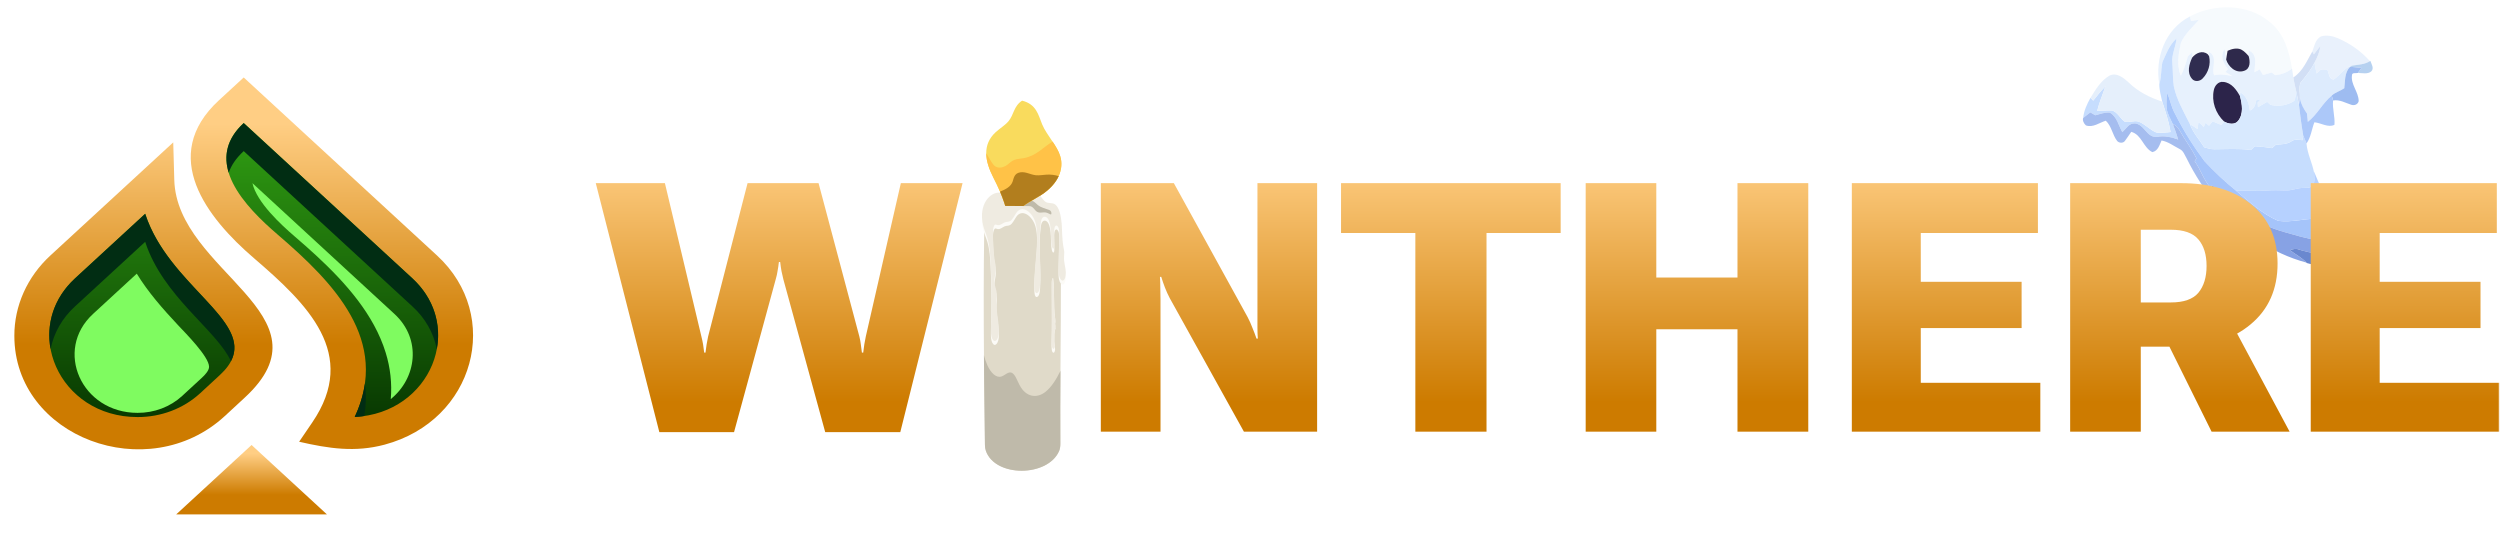 <svg width="491" height="108" viewBox="0 0 491 108" fill="none" xmlns="http://www.w3.org/2000/svg">
<mask id="mask0_243_554" style="mask-type:alpha" maskUnits="userSpaceOnUse" x="0" y="0" width="491" height="108">
<rect width="491" height="108" fill="#D9D9D9"/>
</mask>
<g mask="url(#mask0_243_554)">
<path d="M445.703 4.26C441.511 0.728 434.886 0.656 430.11 3.227C430.16 3.443 430.259 3.881 430.307 4.1C430.833 4.038 431.356 3.972 431.873 3.909C430.606 5.314 429.151 6.656 428.343 8.346C427.86 10.479 427.443 12.785 428.312 14.887C428.9 13.77 429.257 12.572 429.607 11.38C429.702 10.877 430.218 10.617 430.582 10.291C430.572 10.548 430.551 11.061 430.541 11.315C431.258 10.417 432.576 9.788 433.619 10.673C433.68 10.764 433.802 10.939 433.867 11.027C433.853 10.811 433.83 10.379 433.816 10.163C435.698 11.12 434.268 13.301 434.849 14.787C436.048 14.515 437.271 14.665 438.443 14.969C437.988 14.69 437.536 14.405 437.081 14.124C437.254 13.933 437.421 13.742 437.584 13.555C436.643 12.481 435.96 10.914 436.914 9.656C437.03 10.332 437.101 11.014 437.213 11.693C437.285 11.114 437.4 10.545 437.499 9.976C438.307 9.609 439.255 9.356 440.122 9.7C440.74 10.013 441.195 10.52 441.633 11.005C441.637 10.729 441.64 10.179 441.64 9.904C443.512 10.683 442.789 12.732 442.775 14.19C443.121 13.999 443.465 13.808 443.804 13.62C444.018 13.989 444.229 14.359 444.436 14.731C445.007 14.565 445.571 14.402 446.135 14.24C446.386 14.418 446.638 14.596 446.882 14.775C448.085 14.612 449.257 14.243 450.151 13.454C449.59 10.119 448.625 6.537 445.703 4.26Z" fill="#F6FAFD"/>
<path d="M430.108 3.228C425.121 5.787 423.208 11.569 424.088 16.531C424.53 15.123 424.39 13.643 424.696 12.223C425.43 10.593 426.055 8.825 427.462 7.564C427.339 9.179 426.459 10.699 426.65 12.338C426.775 13.859 426.711 15.392 426.928 16.903C427.462 19.553 428.882 21.94 430.084 24.364C430.614 24.674 431.121 25.009 431.613 25.359C431.657 24.912 431.708 24.465 431.763 24.02C432.204 24.246 432.524 24.596 432.792 24.978C432.921 24.69 433.05 24.402 433.173 24.114C433.404 24.308 433.628 24.505 433.845 24.699C434.086 24.412 434.321 24.124 434.552 23.836C435.119 24.067 435.683 24.299 436.247 24.53C436.393 24.371 436.685 24.049 436.832 23.886C435.112 22.278 434.3 19.869 434.8 17.654C434.973 16.856 435.639 15.968 436.638 16.087C438.279 16.215 439.261 17.666 439.937 18.893C439.954 18.705 439.988 18.333 440.005 18.148C441.323 18.952 441.72 20.357 441.853 21.727C442.757 21.355 442.988 20.567 443.062 19.734C443.382 19.628 443.704 19.572 444.024 19.493C443.867 19.662 443.552 19.997 443.392 20.166C443.409 20.388 443.443 20.836 443.46 21.058C444.068 20.71 444.669 20.363 445.267 20.003C445.488 20.201 445.709 20.398 445.923 20.598C447.52 21.008 449.246 20.689 450.591 19.816C450.88 19.203 450.917 18.524 450.961 17.87C450.764 16.984 450.543 16.105 450.421 15.207C450.343 14.622 450.244 14.037 450.149 13.455C449.256 14.244 448.084 14.613 446.881 14.776C446.636 14.597 446.385 14.419 446.134 14.241C445.57 14.403 445.006 14.566 444.435 14.732C444.228 14.36 444.017 13.99 443.803 13.621C443.463 13.809 443.12 14 442.774 14.191C442.787 12.733 443.511 10.684 441.639 9.905C441.639 10.18 441.635 10.73 441.632 11.006C441.934 12.001 442.036 13.509 440.732 13.915C439.081 14.494 437.616 13.042 437.212 11.694C437.1 11.015 437.029 10.333 436.913 9.657C435.958 10.915 436.641 12.482 437.582 13.556C437.419 13.743 437.253 13.934 437.08 14.125C437.535 14.406 437.987 14.691 438.442 14.97C437.27 14.666 436.047 14.516 434.847 14.788C434.266 13.302 435.697 11.121 433.815 10.164C433.828 10.38 433.852 10.812 433.866 11.028C434.236 12.567 433.733 14.272 432.581 15.433C432.045 16.011 430.981 16.127 430.475 15.442C429.473 14.241 429.952 12.589 430.54 11.316C430.55 11.062 430.57 10.549 430.58 10.293C430.217 10.618 429.7 10.877 429.605 11.381C429.255 12.573 428.899 13.771 428.311 14.888C427.441 12.786 427.859 10.48 428.341 8.347C429.15 6.657 430.604 5.315 431.871 3.91C431.355 3.973 430.832 4.039 430.305 4.101C430.258 3.882 430.159 3.444 430.108 3.228Z" fill="#E7F1FD"/>
<path d="M459.136 7.496C458.12 7.07 456.911 6.814 455.824 7.164C454.709 7.762 454.536 9.088 454.135 10.118C454.213 10.258 454.373 10.543 454.451 10.684C454.855 10.133 455.27 9.592 455.708 9.066C455.589 10.193 455.13 11.25 454.587 12.254C454.645 12.989 454.804 13.712 454.991 14.429C455.246 14.191 455.501 13.95 455.749 13.712C456.204 13.719 456.656 13.725 457.108 13.734C457.427 14.366 457.359 15.536 458.317 15.621C459.605 14.835 460.339 13.346 461.857 12.902C463.084 12.699 464.398 12.699 465.452 12.004C463.75 10.086 461.575 8.538 459.136 7.496Z" fill="#E9F1FC"/>
<path d="M427.462 7.564C426.055 8.825 425.43 10.592 424.696 12.222C424.391 13.643 424.53 15.123 424.088 16.53C424.075 17.688 424.418 18.82 424.656 19.953C425.305 21.915 425.957 23.901 426.307 25.935C425.356 26.007 424.37 26.222 423.422 25.988C422.169 25.44 421.285 24.352 419.984 23.87C419.098 23.635 418.15 24.12 417.263 23.882C416.4 23.225 415.945 22.124 414.881 21.699C413.883 21.655 412.88 21.777 411.878 21.789C412.289 20.141 412.972 18.57 413.495 16.953C412.632 17.841 411.854 18.795 411.104 19.771C410.971 19.631 410.706 19.349 410.574 19.208C409.884 20.45 409.272 21.758 409.133 23.166C409.595 22.794 410.067 22.434 410.533 22.074C410.866 22.262 411.195 22.453 411.518 22.64C412.466 22.402 413.421 22.002 414.419 22.127C415.809 23.025 416.091 24.646 416.818 25.95C417.562 25.312 418.129 24.142 419.315 24.245C421.194 24.439 421.612 27.089 423.657 26.892C425.077 26.595 426.47 26.933 427.798 27.402C427.479 26.373 427.146 25.35 426.728 24.352C426.276 23.366 425.702 22.399 425.536 21.323C425.437 20.272 425.525 19.215 425.576 18.163C426.208 19.506 426.416 20.988 427.149 22.296C428.787 25.556 430.73 28.681 432.942 31.641C434.858 33.731 436.968 35.677 439.193 37.488C441.157 37.354 443.127 37.592 445.087 37.426C446.375 37.322 447.669 37.357 448.957 37.398C450.136 37.432 451.223 36.894 452.395 36.903C452.905 36.85 453.503 37.003 453.904 36.637C454.848 36.018 454.471 34.854 454.495 33.95C454.131 32.004 453.156 30.174 452.997 28.181C452.806 27.665 452.568 27.164 452.358 26.654C452.324 26.876 452.249 27.317 452.212 27.54C451.485 27.471 450.659 27.258 450.037 27.755C449.158 28.362 448.019 28.325 446.973 28.416C446.728 28.641 446.477 28.866 446.222 29.091C445.104 28.907 443.977 28.772 442.838 28.728C442.587 28.969 442.332 29.21 442.074 29.451C439.692 29.129 437.284 29.304 434.889 29.313C434.209 29.323 433.557 29.129 432.918 28.932C431.953 27.421 430.7 26.047 430.085 24.364C428.882 21.939 427.462 19.552 426.929 16.903C426.711 15.392 426.776 13.858 426.65 12.338C426.46 10.699 427.34 9.178 427.462 7.564Z" fill="#C6DDFE"/>
<path d="M455.708 9.066C455.27 9.591 454.855 10.133 454.451 10.683C454.373 10.543 454.213 10.258 454.135 10.117C453.092 11.906 452.283 13.981 450.422 15.207C450.544 16.105 450.765 16.984 450.962 17.869C451.156 18.761 451.342 19.653 451.509 20.547C451.56 20.253 451.658 19.665 451.709 19.371C451.75 18.336 451.451 17.238 451.815 16.249C452.837 14.976 453.907 13.724 454.587 12.254C455.13 11.249 455.589 10.192 455.708 9.066Z" fill="#D2DFF5"/>
<path d="M440.121 9.701C439.255 9.357 438.307 9.611 437.499 9.977C437.4 10.546 437.285 11.115 437.213 11.694C437.618 13.043 439.082 14.494 440.733 13.915C442.038 13.509 441.936 12.001 441.633 11.006C441.195 10.521 440.74 10.014 440.121 9.701Z" fill="#2E294B"/>
<path d="M433.618 10.674C432.575 9.789 431.257 10.417 430.54 11.315C429.952 12.589 429.473 14.241 430.475 15.442C430.981 16.127 432.045 16.011 432.582 15.432C433.733 14.272 434.236 12.567 433.866 11.027C433.801 10.94 433.679 10.765 433.618 10.674Z" fill="#302D50"/>
<path d="M465.537 11.96L465.452 12.004C464.399 12.698 463.084 12.698 461.858 12.901L461.559 13.111C462.306 13.186 463.05 13.258 463.794 13.327C463.56 13.659 463.332 13.99 463.088 14.325C463.951 14.344 465.014 14.616 465.714 14.024C466.332 13.421 465.765 12.604 465.537 11.96Z" fill="#B6D1F0"/>
<path d="M454.586 12.254C453.907 13.725 452.836 14.976 451.814 16.25C451.45 17.238 451.749 18.336 451.708 19.372C451.923 20.429 452.442 21.399 453.088 22.288C453.146 22.835 453.197 23.383 453.254 23.933C455.143 22.466 456.125 20.292 457.953 18.768C458.656 18.12 459.652 17.873 460.419 17.326C460.606 15.89 460.43 14.275 461.557 13.112L461.856 12.902C460.338 13.346 459.604 14.835 458.316 15.621C457.358 15.536 457.426 14.366 457.107 13.734C456.655 13.725 456.203 13.719 455.748 13.712C455.5 13.95 455.245 14.191 454.99 14.429C454.803 13.712 454.644 12.99 454.586 12.254Z" fill="#DDEBFD"/>
<path d="M463.794 13.327C463.05 13.258 462.306 13.186 461.559 13.111C460.431 14.274 460.608 15.889 460.421 17.325C459.653 17.872 458.658 18.119 457.954 18.767C458.053 19.089 458.141 19.412 458.216 19.737C459.524 19.505 460.638 20.219 461.814 20.585C462.452 20.788 463.098 20.475 463.244 19.868C463.254 18.079 461.651 16.593 461.929 14.784C461.905 14.187 462.717 14.437 463.088 14.325C463.332 13.99 463.56 13.658 463.794 13.327Z" fill="#9EBCF1"/>
<path d="M418.099 16.227C417.127 15.342 415.727 14.125 414.273 14.869C412.548 15.88 411.572 17.625 410.574 19.209C410.706 19.349 410.971 19.631 411.104 19.772C411.854 18.796 412.632 17.841 413.495 16.953C412.972 18.57 412.289 20.141 411.878 21.79C412.88 21.777 413.883 21.655 414.882 21.699C415.945 22.124 416.4 23.226 417.263 23.883C418.15 24.12 419.098 23.635 419.984 23.87C421.286 24.352 422.169 25.441 423.423 25.988C424.37 26.223 425.356 26.007 426.307 25.935C425.957 23.901 425.305 21.915 424.656 19.953C422.213 19.168 419.879 17.982 418.099 16.227Z" fill="#E5EFFB"/>
<path d="M439.938 18.892C439.262 17.666 438.28 16.214 436.639 16.086C435.64 15.967 434.974 16.856 434.801 17.653C434.302 19.868 435.114 22.277 436.833 23.885C437.662 24.339 438.895 24.58 439.554 23.754C440.678 22.355 440.352 20.472 439.938 18.892Z" fill="#2C244A"/>
<path d="M451.508 20.548C451.342 19.653 451.155 18.762 450.961 17.87C450.917 18.524 450.88 19.203 450.591 19.816C449.245 20.689 447.52 21.008 445.923 20.598C445.709 20.398 445.488 20.201 445.267 20.003C444.669 20.363 444.068 20.711 443.46 21.058C443.443 20.836 443.409 20.388 443.392 20.166C443.551 19.997 443.867 19.663 444.024 19.494C443.704 19.572 443.382 19.628 443.062 19.735C442.987 20.567 442.756 21.355 441.853 21.727C441.72 20.357 441.323 18.952 440.005 18.148C439.988 18.333 439.954 18.705 439.937 18.893C440.351 20.473 440.677 22.356 439.553 23.755C438.894 24.581 437.66 24.34 436.831 23.886C436.685 24.049 436.393 24.371 436.247 24.53C435.683 24.299 435.119 24.067 434.552 23.836C434.321 24.124 434.086 24.412 433.845 24.699C433.628 24.506 433.403 24.308 433.172 24.114C433.05 24.402 432.921 24.69 432.792 24.978C432.524 24.596 432.204 24.246 431.763 24.02C431.708 24.465 431.657 24.912 431.613 25.36C431.12 25.009 430.614 24.674 430.084 24.365C430.699 26.048 431.953 27.421 432.918 28.932C433.556 29.129 434.209 29.323 434.888 29.314C437.283 29.305 439.692 29.129 442.074 29.452C442.332 29.211 442.587 28.97 442.838 28.729C443.976 28.773 445.104 28.907 446.222 29.092C446.477 28.867 446.728 28.641 446.973 28.416C448.019 28.325 449.157 28.363 450.037 27.756C450.659 27.259 451.484 27.471 452.211 27.54C452.249 27.318 452.323 26.877 452.357 26.655C451.997 24.628 451.753 22.588 451.508 20.548Z" fill="#D8E9FE"/>
<path d="M427.15 22.297C426.416 20.989 426.209 19.506 425.577 18.164C425.526 19.215 425.438 20.272 425.536 21.324C425.703 22.4 426.277 23.366 426.729 24.352C427.894 24.831 428.244 26.026 428.869 26.946C429.763 28.303 430.663 29.661 431.39 31.103C431.274 31.291 431.155 31.479 431.037 31.666C432.263 33.365 432.803 35.402 434.254 36.982C434.298 36.829 434.383 36.519 434.427 36.362C436.945 38.383 439.33 40.539 442.054 42.332C444.687 44.75 448.428 45.488 451.852 46.477C454.196 47.043 456.581 47.663 459.031 47.484C460.475 47.606 461.864 47.178 463.05 46.443C461.402 44.928 460.003 43.208 458.616 41.487C458.137 41.653 457.648 41.803 457.159 41.95C457.094 42.091 456.969 42.366 456.908 42.507C456.826 42.438 456.663 42.307 456.585 42.238C456.333 42.501 456.092 42.776 455.8 43.014C452.994 42.719 450.194 43.815 447.392 43.352C444.242 41.966 441.738 39.635 439.194 37.489C436.968 35.677 434.859 33.731 432.943 31.642C430.731 28.682 428.788 25.556 427.15 22.297Z" fill="#A5C4FA"/>
<path d="M457.954 18.768C456.126 20.291 455.145 22.466 453.256 23.933C453.198 23.382 453.147 22.835 453.089 22.287C452.444 21.399 451.924 20.429 451.71 19.372C451.659 19.666 451.56 20.254 451.509 20.548C451.754 22.588 451.999 24.627 452.359 26.655C452.569 27.165 452.807 27.665 452.997 28.181C453.874 26.924 454.013 25.4 454.543 24.017C455.834 24.124 457.251 25.14 458.484 24.512C458.624 22.919 458.053 21.343 458.216 19.738C458.141 19.412 458.053 19.09 457.954 18.768Z" fill="#ACC8F9"/>
<path d="M414.419 22.128C413.42 22.002 412.465 22.403 411.517 22.641C411.195 22.453 410.865 22.262 410.532 22.074C410.067 22.434 409.595 22.794 409.132 23.166C408.956 23.62 409.272 24.296 409.679 24.634C411.076 25.118 412.323 24.089 413.58 23.704C414.748 24.818 414.86 26.473 415.822 27.703C416.202 28.125 417.001 28.156 417.334 27.677C417.786 27.102 418.149 26.476 418.581 25.891C420.67 26.479 420.908 28.988 422.719 29.877C423.853 29.648 424.132 28.435 424.529 27.593C425.868 27.831 426.921 28.682 428.083 29.27C428.841 29.627 429.055 30.443 429.439 31.075C431.09 34.407 433.111 37.601 435.656 40.423C435.747 40.248 435.928 39.898 436.019 39.722C435.71 38.687 434.793 37.92 434.253 36.982C432.802 35.402 432.262 33.365 431.035 31.666C431.154 31.479 431.273 31.291 431.389 31.103C430.662 29.661 429.761 28.303 428.868 26.945C428.243 26.026 427.893 24.831 426.727 24.352C427.145 25.35 427.478 26.373 427.798 27.402C426.469 26.933 425.076 26.595 423.656 26.892C421.611 27.089 421.193 24.439 419.314 24.245C418.129 24.142 417.561 25.312 416.817 25.951C416.09 24.646 415.808 23.025 414.419 22.128Z" fill="#A5BDEF"/>
<path d="M454.481 33.712L454.494 33.95C454.47 34.854 454.848 36.018 453.903 36.637C453.502 37.004 452.904 36.85 452.395 36.903C451.223 36.894 450.135 37.432 448.957 37.398C447.669 37.357 446.374 37.323 445.087 37.426C443.127 37.592 441.156 37.354 439.192 37.488C441.737 39.635 444.241 41.965 447.39 43.351C450.193 43.814 452.993 42.719 455.799 43.013C456.091 42.776 456.332 42.5 456.584 42.237C456.662 42.306 456.825 42.438 456.906 42.507C456.968 42.366 457.093 42.09 457.158 41.95C457.647 41.803 458.136 41.653 458.615 41.487C456.808 39.109 455.571 36.425 454.481 33.712Z" fill="#B6D1FF"/>
<path d="M434.427 36.362C434.383 36.519 434.298 36.829 434.254 36.982C434.794 37.921 435.711 38.687 436.02 39.723C435.929 39.898 435.749 40.248 435.657 40.423C440.138 45.507 446.09 49.731 452.977 51.573C452.073 50.575 450.819 49.947 449.736 49.139C450.293 48.952 450.891 48.748 451.465 49.002C453.914 49.784 456.5 50.047 459.048 50.397C460.634 50.619 462.235 50.35 463.821 50.316C464.67 50.316 465.408 49.9 466.131 49.556C465.245 48.407 464.151 47.419 463.05 46.443C461.864 47.178 460.475 47.606 459.031 47.484C456.581 47.663 454.196 47.043 451.852 46.477C448.428 45.488 444.687 44.75 442.054 42.332C439.329 40.539 436.945 38.384 434.427 36.362Z" fill="#87A2E4"/>
<path d="M451.464 49.001C450.89 48.748 450.292 48.951 449.735 49.139C450.819 49.946 452.072 50.575 452.976 51.573L453.068 51.664C456.306 52.574 459.768 53.109 463.145 52.674C464.748 52.48 466.712 51.263 466.131 49.555C465.407 49.899 464.67 50.315 463.821 50.315C462.234 50.35 460.634 50.619 459.047 50.397C456.499 50.046 453.914 49.783 451.464 49.001Z" fill="#6A88CF"/>
<g filter="url(#filter0_dd_243_554)">
<path d="M43.008 19.685C31.098 30.658 40.722 42.843 49.834 50.669C60.416 59.757 70.499 69.492 61.337 82.956L58.749 86.757C64.574 88.097 69.755 88.877 75.53 87.331C93.231 82.59 98.731 62.054 85.843 50.186L47.865 15.215L43.011 19.685H43.008ZM34.229 35.321L34.024 27.961L9.892 50.182C7.643 52.253 5.861 54.713 4.647 57.419C3.433 60.126 2.812 63.027 2.819 65.956C2.819 85.916 29.056 95.613 44.137 81.726L48.045 78.113C65.797 61.766 34.741 53.479 34.229 35.33V35.321Z" fill="url(#paint0_linear_243_554)"/>
</g>
<g filter="url(#filter1_dd_243_554)">
<path d="M49.408 87.397L64.208 101.027H34.607L49.408 87.397Z" fill="url(#paint1_linear_243_554)"/>
</g>
<path d="M28.515 41.985C33.58 57.55 53.329 64.312 43.194 73.644L39.286 77.257H39.277C37.667 78.738 35.754 79.912 33.65 80.71C31.546 81.509 29.291 81.917 27.015 81.911C11.443 81.906 3.985 64.574 14.748 54.661L28.515 41.985ZM54.505 46.046C48.239 40.663 39.592 31.788 47.866 24.165L80.984 54.661C91.497 64.343 84.638 81.169 69.668 81.889C76.681 66.905 65.586 55.563 54.505 46.046Z" fill="url(#paint2_linear_243_554)"/>
<path d="M28.514 41.985C33.079 56.014 49.568 62.891 45.358 70.946C42.569 64.832 32.021 58.274 28.514 47.494L14.746 60.169C12.237 62.445 10.557 65.382 9.939 68.574C9.046 63.808 10.429 58.637 14.746 54.661L28.514 41.985ZM44.917 33.926C43.917 30.682 44.444 27.317 47.864 24.165L80.982 54.661C85.296 58.634 86.683 63.81 85.786 68.582C85.17 65.387 83.491 62.447 80.982 60.169L47.864 29.676C46.361 31.06 45.418 32.486 44.917 33.926ZM71.525 81.709C70.909 81.798 70.289 81.858 69.666 81.889C70.655 79.814 71.325 77.622 71.659 75.376C71.96 77.481 71.915 79.616 71.525 81.709Z" fill="#012D13"/>
<path d="M26.867 53.741L18.268 61.659C10.549 68.768 15.977 81.085 27.017 81.085C28.64 81.091 30.248 80.802 31.749 80.233C33.25 79.665 34.615 78.829 35.764 77.774L38.538 75.219L39.668 74.175C40.202 73.681 41.074 72.791 41.062 72.023C41.029 70.012 36.37 65.363 34.978 63.874C31.915 60.602 29.076 57.37 26.86 53.744L26.867 53.741ZM76.752 78.373C81.791 74.324 82.89 66.65 77.47 61.659L49.577 35.973C50.431 39.749 55.187 44.125 57.898 46.456C59.331 47.686 60.747 48.932 62.128 50.211C67.944 55.592 73.475 61.842 75.752 69.275C76.668 72.229 77.006 75.31 76.749 78.373H76.752Z" fill="#7FFB60"/>
<path d="M129.495 84.875L117.009 35.969H130.587L137.758 66.104C137.904 66.685 138.013 67.199 138.086 67.646C138.159 68.07 138.231 68.607 138.304 69.255H138.559C138.632 68.607 138.704 68.07 138.777 67.646C138.85 67.199 138.947 66.685 139.068 66.104L146.822 35.969H160.764L168.772 66.07C168.917 66.651 169.014 67.165 169.063 67.612C169.136 68.037 169.209 68.584 169.281 69.255H169.536C169.609 68.584 169.682 68.037 169.754 67.612C169.827 67.165 169.924 66.651 170.046 66.07L176.926 35.969H189.047L176.816 84.875H162.074L153.847 54.841C153.702 54.282 153.58 53.746 153.483 53.232C153.386 52.695 153.301 52.103 153.228 51.455H152.974C152.901 52.103 152.816 52.684 152.719 53.198C152.646 53.712 152.525 54.26 152.355 54.841L144.165 84.875H129.495ZM216.203 84.775V35.969H230.544L245.033 62.282C245.396 62.975 245.711 63.679 245.978 64.394C246.27 65.087 246.538 65.791 246.78 66.506H247.034C246.985 65.746 246.962 65.02 246.962 64.327C246.962 63.612 246.962 62.863 246.962 62.081V35.969H258.682V84.775H244.303L229.743 58.562C229.38 57.869 229.064 57.176 228.797 56.483C228.53 55.791 228.287 55.087 228.069 54.372H227.814C227.863 55.131 227.887 55.869 227.887 56.584C227.911 57.276 227.924 58.014 227.924 58.796V84.775H216.203ZM263.379 45.757V35.969H306.513V45.757H291.952V84.775H277.974V45.757H263.379ZM311.428 84.775V35.969H325.297V54.506H341.241V35.969H355.145V84.775H341.241V64.662H325.297V84.775H311.428ZM363.699 84.775V35.969H400.247V45.757H377.241V55.344H397.044V64.428H377.241V75.188H400.72V84.775H363.699ZM406.579 84.775V35.969H428.313C434.183 35.969 438.819 37.377 442.216 40.192C445.615 42.986 447.313 46.84 447.313 51.757C447.313 56.785 445.554 60.763 442.034 63.69C438.54 66.618 433.929 68.081 428.203 68.081H420.45V84.775H406.579ZM420.45 59.4H426.346C428.895 59.4 430.703 58.763 431.77 57.489C432.837 56.193 433.37 54.438 433.37 52.226C433.37 50.014 432.837 48.282 431.77 47.031C430.703 45.757 428.895 45.12 426.346 45.12H420.45V59.4ZM434.353 84.775L423.544 62.986L437.049 61.176L449.678 84.775H434.353ZM453.829 84.775V35.969H490.375V45.757H467.37V55.344H487.172V64.428H467.37V75.188H490.848V84.775H453.829Z" fill="url(#paint3_linear_243_554)"/>
<path d="M208.36 55.697C208.368 60.651 208.327 65.606 208.291 70.565C208.291 70.682 208.291 70.805 208.291 70.922C208.285 71.566 208.283 72.209 208.277 72.848C208.244 77.643 208.222 82.434 208.255 87.23C208.258 87.725 208.176 88.21 208.008 88.594C205.752 93.721 195.435 93.772 193.629 88.532C193.513 88.2 193.453 87.812 193.447 87.414C193.395 83.389 193.343 79.359 193.302 75.33C193.302 75.171 193.299 75.013 193.296 74.85C193.277 73.154 193.263 71.459 193.25 69.763C193.184 61.749 193.173 53.741 193.296 45.733C193.296 45.488 193.302 45.238 193.307 44.992C193.316 44.364 193.327 43.731 193.34 43.103C193.412 41.055 196.215 40.217 199.374 40.304C199.671 40.314 199.973 40.33 200.275 40.355C200.544 40.375 200.813 40.406 201.082 40.442C201.126 40.447 201.167 40.452 201.211 40.457H201.219C201.779 40.534 202.337 40.636 202.875 40.764C204.168 41.07 205.367 41.514 206.309 42.086C206.309 42.086 206.309 42.086 206.312 42.086C207.528 42.822 208.305 43.767 208.266 44.87C208.332 48.215 208.362 51.56 208.371 54.906C208.371 55.166 208.371 55.422 208.371 55.682L208.36 55.697Z" fill="#E0DAC9"/>
<path d="M203.341 44.405C203.577 45.156 203.656 46.044 203.678 46.913C203.766 50.365 203.025 53.761 203.157 57.204C203.17 57.561 203.203 57.955 203.354 58.179C203.555 58.481 203.873 58.317 204.038 57.949C204.203 57.582 204.249 57.081 204.277 56.606C204.516 52.602 203.876 48.465 204.414 44.568C204.447 44.339 204.483 44.103 204.551 43.904C204.82 43.133 205.487 43.184 205.855 43.802C206.223 44.42 206.344 45.396 206.385 46.315C206.426 47.234 206.407 48.174 206.569 49.047C206.627 49.354 206.775 49.706 206.937 49.579C207.066 49.476 207.08 49.155 207.077 48.894C207.06 48.118 207.047 47.342 207.033 46.565C207.022 46.019 207.052 45.345 207.321 45.125C207.549 44.936 207.826 45.237 207.939 45.656C208.051 46.07 208.043 46.56 208.032 47.025C207.988 49.047 207.942 51.07 207.898 53.092C207.884 53.726 207.873 54.39 208.013 54.967C208.153 55.544 208.496 56.009 208.826 55.85C209.27 55.641 209.391 54.533 209.281 53.705C209.171 52.873 208.922 52.076 208.966 51.223C208.979 50.952 209.02 50.692 209.02 50.421C209.02 50.008 208.922 49.619 208.848 49.226C208.573 47.776 208.625 46.187 208.507 44.66C208.389 43.138 208.013 41.504 207.242 40.937C206.613 40.472 205.872 40.84 205.251 40.35C204.936 40.099 204.677 39.655 204.381 39.328C203.678 38.552 202.813 38.521 202.001 38.639C200.98 38.787 199.961 39.139 198.937 39.078C198.083 39.027 197.241 38.69 196.39 38.608C194.504 38.429 192.104 40.86 193.087 45.033C193.296 45.922 193.655 46.652 193.911 47.495C194.353 48.945 194.473 50.651 194.556 52.316C194.764 56.504 194.789 60.718 194.63 64.911C194.608 65.478 194.583 66.06 194.674 66.606C194.762 67.153 194.992 67.653 195.297 67.73C195.604 67.806 195.906 67.413 196.049 66.903C196.192 66.392 196.203 65.784 196.173 65.212C196.077 63.353 195.583 61.555 195.717 59.706C195.747 59.293 195.808 58.879 195.783 58.47C195.731 57.669 195.363 57.03 195.305 56.228C195.239 55.319 195.585 54.471 195.588 53.552C195.588 53.011 195.473 52.495 195.379 51.979C195.091 50.36 195.055 48.623 195.02 46.918C195.009 46.366 195.003 45.774 195.162 45.309C195.401 44.604 195.657 44.956 195.978 44.992C196.483 45.048 196.832 44.665 197.312 44.456C197.666 44.303 198.042 44.384 198.388 44.19C198.86 43.92 199.203 43.184 199.585 42.602C200.678 40.942 202.676 42.285 203.346 44.415L203.341 44.405Z" fill="#FCFBF7"/>
<path d="M203.341 43.634C203.577 44.385 203.656 45.273 203.678 46.142C203.766 49.594 203.025 52.991 203.157 56.433C203.17 56.79 203.203 57.184 203.354 57.408C203.555 57.71 203.873 57.546 204.038 57.179C204.203 56.811 204.249 56.31 204.277 55.835C204.516 51.831 203.876 47.694 204.414 43.797C204.447 43.568 204.483 43.333 204.551 43.133C204.82 42.362 205.487 42.413 205.855 43.031C206.223 43.649 206.344 44.625 206.385 45.544C206.426 46.463 206.407 47.403 206.569 48.276C206.627 48.583 206.775 48.935 206.937 48.808C207.066 48.706 207.08 48.384 207.077 48.123C207.06 47.347 207.047 46.571 207.033 45.794C207.022 45.248 207.052 44.574 207.321 44.354C207.549 44.165 207.826 44.467 207.939 44.885C208.051 45.299 208.043 45.789 208.032 46.254C207.988 48.276 207.942 50.299 207.898 52.322C207.884 52.955 207.873 53.619 208.013 54.196C208.153 54.773 208.496 55.238 208.826 55.08C209.27 54.87 209.391 53.762 209.281 52.934C209.171 52.107 208.922 51.305 208.966 50.452C208.979 50.182 209.02 49.921 209.02 49.65C209.02 49.237 208.922 48.849 208.848 48.455C208.573 47.005 208.625 45.416 208.507 43.889C208.389 42.367 208.013 40.733 207.242 40.166C206.613 39.701 205.872 40.069 205.251 39.579C204.936 39.328 204.677 38.884 204.381 38.557C203.678 37.781 202.813 37.75 202.001 37.868C200.98 38.016 199.961 38.368 198.937 38.307C198.083 38.256 197.241 37.919 196.39 37.837C194.504 37.658 192.104 40.09 193.087 44.262C193.296 45.151 193.655 45.881 193.911 46.724C194.353 48.174 194.473 49.88 194.556 51.545C194.764 55.733 194.789 59.947 194.63 64.14C194.608 64.707 194.583 65.289 194.674 65.835C194.764 66.382 194.992 66.882 195.297 66.959C195.604 67.036 195.906 66.642 196.049 66.132C196.192 65.621 196.203 65.013 196.173 64.441C196.077 62.582 195.583 60.784 195.717 58.935C195.747 58.522 195.808 58.108 195.783 57.7C195.731 56.898 195.363 56.259 195.305 55.457C195.239 54.548 195.585 53.7 195.588 52.781C195.588 52.24 195.473 51.724 195.379 51.208C195.091 49.589 195.055 47.853 195.02 46.147C195.009 45.595 195.003 45.003 195.162 44.538C195.401 43.833 195.657 44.186 195.978 44.221C196.483 44.278 196.832 43.895 197.312 43.685C197.666 43.532 198.042 43.614 198.388 43.419C198.86 43.149 199.203 42.413 199.585 41.831C200.678 40.171 202.676 41.514 203.346 43.644L203.341 43.634Z" fill="#EFEBE1"/>
<path d="M206.475 42.051C206.431 42.143 206.354 42.122 206.288 42.092C205.989 41.954 205.695 41.791 205.387 41.734C204.781 41.627 204.136 41.959 203.57 41.525C203.268 41.295 203.018 40.861 202.711 40.651C202.467 40.483 202.2 40.468 201.939 40.468C201.648 40.468 201.355 40.468 201.061 40.468C200.797 40.468 200.534 40.468 200.27 40.452C199.551 40.406 198.843 40.253 198.178 39.768C198.892 39.937 199.529 40.085 200.221 39.937C200.35 39.911 200.476 39.87 200.611 39.824C200.924 39.712 201.239 39.574 201.558 39.477C202.052 39.329 202.546 39.288 203.032 39.584C203.29 39.753 203.523 40.013 203.773 40.222C204.484 40.81 205.278 40.932 206.038 41.229C206.236 41.305 206.472 41.469 206.502 41.842C206.508 41.913 206.502 41.995 206.477 42.051H206.475Z" fill="#BFBAAA"/>
<path d="M207.184 68.108C207.209 68.282 207.225 68.46 207.217 68.644C207.203 68.961 207.074 69.293 206.901 69.283C206.489 69.257 206.514 68.026 206.531 67.485C206.531 67.459 206.531 67.439 206.531 67.419C206.58 65.815 206.591 64.216 206.588 62.613C206.585 60.57 206.558 58.527 206.563 56.484C206.563 56.152 206.563 55.815 206.566 55.483C206.569 55.12 206.632 54.64 206.827 54.635C207.173 57.199 206.852 59.952 207.222 62.505C207.231 62.567 207.239 62.623 207.247 62.684C207.275 62.888 207.296 63.093 207.275 63.297C207.266 63.374 207.25 63.45 207.233 63.522C207.2 63.675 207.165 63.823 207.173 63.986C207.181 64.17 207.244 64.324 207.291 64.482C207.261 64.61 207.222 64.732 207.192 64.855C207.069 65.34 207.036 65.891 207.069 66.428C207.041 66.852 207.06 67.291 207.121 67.705C207.14 67.837 207.162 67.97 207.181 68.108H207.184Z" fill="#FCFBF7"/>
<path d="M207.293 64.481C207.262 64.609 207.224 64.732 207.194 64.854C207.07 65.34 207.037 65.891 207.07 66.427C207.043 66.851 207.062 67.29 207.122 67.704C207.142 67.837 207.164 67.97 207.183 68.108C207.131 68.332 207.026 68.516 206.9 68.506C206.639 68.491 206.551 67.985 206.529 67.48C206.513 67.158 206.524 66.836 206.529 66.637C206.571 65.294 206.587 63.95 206.587 62.607C206.59 60.564 206.565 58.521 206.562 56.478C206.562 56.146 206.562 55.809 206.565 55.477C206.568 55.115 206.631 54.635 206.826 54.63C207.172 57.193 206.851 59.946 207.221 62.5C207.229 62.561 207.238 62.617 207.246 62.679C207.21 62.857 207.164 63.021 207.172 63.21C207.177 63.322 207.202 63.424 207.232 63.521C207.273 63.654 207.323 63.787 207.339 63.935C207.361 64.124 207.334 64.303 207.29 64.481H207.293Z" fill="#EFEBE1"/>
<path d="M207.929 34.583C207.31 35.939 206.159 37.216 204.55 38.262C204.129 38.536 203.671 38.803 203.213 39.062C202.434 39.509 201.642 39.956 200.998 40.461C199.81 40.461 198.621 40.461 197.433 40.44C197.359 40.194 197.285 39.956 197.198 39.711C196.963 39.026 196.703 38.334 196.406 37.634C196.022 36.74 195.589 35.831 195.106 34.894C194.314 33.35 193.695 31.684 193.695 30.083C193.695 28.612 194.203 27.198 195.552 25.958C196.344 25.236 197.384 24.609 198.04 23.844C199.154 22.532 199.055 20.866 200.738 19.77C203.572 20.462 203.944 22.64 204.662 24.385C205.144 25.561 205.974 26.679 206.716 27.811C207.335 28.734 207.917 29.665 208.214 30.645C208.622 31.951 208.499 33.307 207.917 34.583H207.929Z" fill="#F9DB5D"/>
<path d="M207.929 34.584C207.31 35.94 206.159 37.217 204.55 38.262C204.129 38.536 203.671 38.803 203.213 39.063C202.434 39.51 201.642 39.957 200.998 40.462C199.81 40.462 198.621 40.462 197.433 40.44C197.359 40.195 197.285 39.957 197.198 39.712C196.963 39.027 196.703 38.334 196.406 37.635C196.022 36.74 195.589 35.832 195.106 34.894C194.314 33.351 193.695 31.685 193.695 30.084C194.178 30.855 194.586 31.649 194.982 32.175C195.18 32.442 195.416 32.73 195.861 32.853C196.542 33.048 197.322 32.752 197.792 32.406C198.262 32.06 198.609 31.627 199.253 31.389C199.785 31.194 200.428 31.173 201.035 31.064C203.535 30.632 204.884 28.901 206.729 27.805C207.348 28.728 207.929 29.658 208.226 30.639C208.635 31.944 208.511 33.3 207.929 34.577V34.584Z" fill="#FFC247"/>
<path d="M207.928 34.584C207.309 35.94 206.158 37.216 204.549 38.262C204.128 38.536 203.67 38.803 203.212 39.062C202.432 39.51 201.64 39.957 200.997 40.462C199.808 40.462 198.62 40.462 197.432 40.44C197.358 40.195 197.283 39.957 197.197 39.712C196.962 39.026 196.702 38.334 196.405 37.634C197.543 37.18 198.558 36.646 198.892 35.629C199.115 34.944 199.214 34.043 200.365 33.848C201.43 33.668 202.371 34.31 203.46 34.418C204.141 34.483 204.834 34.339 205.527 34.302C206.393 34.252 207.185 34.36 207.916 34.584H207.928Z" fill="#B27E1E"/>
<path d="M208.248 87.23C208.251 87.726 208.168 88.211 208.001 88.594C205.744 93.722 195.428 93.773 193.621 88.532C193.506 88.201 193.446 87.812 193.44 87.414C193.388 83.389 193.336 79.36 193.295 75.33C193.295 75.172 193.292 75.013 193.289 74.85C193.27 73.154 193.256 71.459 193.242 69.763C193.432 70.478 193.657 71.157 193.934 71.765C194.61 73.251 195.664 74.283 196.693 73.941C197.374 73.716 198.03 72.914 198.705 73.206C199.373 73.497 199.768 74.728 200.246 75.637C201.522 78.057 203.669 78.287 205.343 76.949C206.483 76.04 207.438 74.549 208.275 72.833C208.242 77.628 208.22 82.419 208.253 87.215L208.248 87.23Z" fill="#BFBAAA"/>
</g>
<defs>
<filter id="filter0_dd_243_554" x="2.819" y="10.094" width="90.092" height="83.276" filterUnits="userSpaceOnUse" color-interpolation-filters="sRGB">
<feFlood flood-opacity="0" result="BackgroundImageFix"/>
<feColorMatrix in="SourceAlpha" type="matrix" values="0 0 0 0 0 0 0 0 0 0 0 0 0 0 0 0 0 0 127 0" result="hardAlpha"/>
<feOffset dy="5.121"/>
<feComposite in2="hardAlpha" operator="out"/>
<feColorMatrix type="matrix" values="0 0 0 0 1 0 0 0 0 1 0 0 0 0 1 0 0 0 1 0"/>
<feBlend mode="normal" in2="BackgroundImageFix" result="effect1_dropShadow_243_554"/>
<feColorMatrix in="SourceAlpha" type="matrix" values="0 0 0 0 0 0 0 0 0 0 0 0 0 0 0 0 0 0 127 0" result="hardAlpha"/>
<feOffset dy="-5.121"/>
<feComposite in2="hardAlpha" operator="out"/>
<feColorMatrix type="matrix" values="0 0 0 0 0.631 0 0 0 0 0.342 0 0 0 0 0 0 0 0 1 0"/>
<feBlend mode="normal" in2="effect1_dropShadow_243_554" result="effect2_dropShadow_243_554"/>
<feBlend mode="normal" in="SourceGraphic" in2="effect2_dropShadow_243_554" result="shape"/>
</filter>
<filter id="filter1_dd_243_554" x="34.607" y="82.276" width="29.602" height="23.871" filterUnits="userSpaceOnUse" color-interpolation-filters="sRGB">
<feFlood flood-opacity="0" result="BackgroundImageFix"/>
<feColorMatrix in="SourceAlpha" type="matrix" values="0 0 0 0 0 0 0 0 0 0 0 0 0 0 0 0 0 0 127 0" result="hardAlpha"/>
<feOffset dy="5.121"/>
<feComposite in2="hardAlpha" operator="out"/>
<feColorMatrix type="matrix" values="0 0 0 0 1 0 0 0 0 1 0 0 0 0 1 0 0 0 1 0"/>
<feBlend mode="normal" in2="BackgroundImageFix" result="effect1_dropShadow_243_554"/>
<feColorMatrix in="SourceAlpha" type="matrix" values="0 0 0 0 0 0 0 0 0 0 0 0 0 0 0 0 0 0 127 0" result="hardAlpha"/>
<feOffset dy="-5.121"/>
<feComposite in2="hardAlpha" operator="out"/>
<feColorMatrix type="matrix" values="0 0 0 0 0.631 0 0 0 0 0.342 0 0 0 0 0 0 0 0 1 0"/>
<feBlend mode="normal" in2="effect1_dropShadow_243_554" result="effect2_dropShadow_243_554"/>
<feBlend mode="normal" in="SourceGraphic" in2="effect2_dropShadow_243_554" result="shape"/>
</filter>
<linearGradient id="paint0_linear_243_554" x1="47.865" y1="76.865" x2="47.865" y2="24.318" gradientUnits="userSpaceOnUse">
<stop offset="0.175" stop-color="#CD7B00"/>
<stop offset="1" stop-color="#FFCE84"/>
</linearGradient>
<linearGradient id="paint1_linear_243_554" x1="49.408" y1="98.902" x2="49.408" y2="89.096" gradientUnits="userSpaceOnUse">
<stop offset="0.175" stop-color="#CD7B00"/>
<stop offset="1" stop-color="#FFCE84"/>
</linearGradient>
<linearGradient id="paint2_linear_243_554" x1="47.865" y1="85.196" x2="47.866" y2="15.215" gradientUnits="userSpaceOnUse">
<stop stop-color="#063300"/>
<stop offset="1" stop-color="#37B016"/>
</linearGradient>
<linearGradient id="paint3_linear_243_554" x1="305.457" y1="89.23" x2="305.457" y2="30.576" gradientUnits="userSpaceOnUse">
<stop offset="0.175" stop-color="#CD7B00"/>
<stop offset="1" stop-color="#FFCE84"/>
</linearGradient>
</defs>
</svg>
